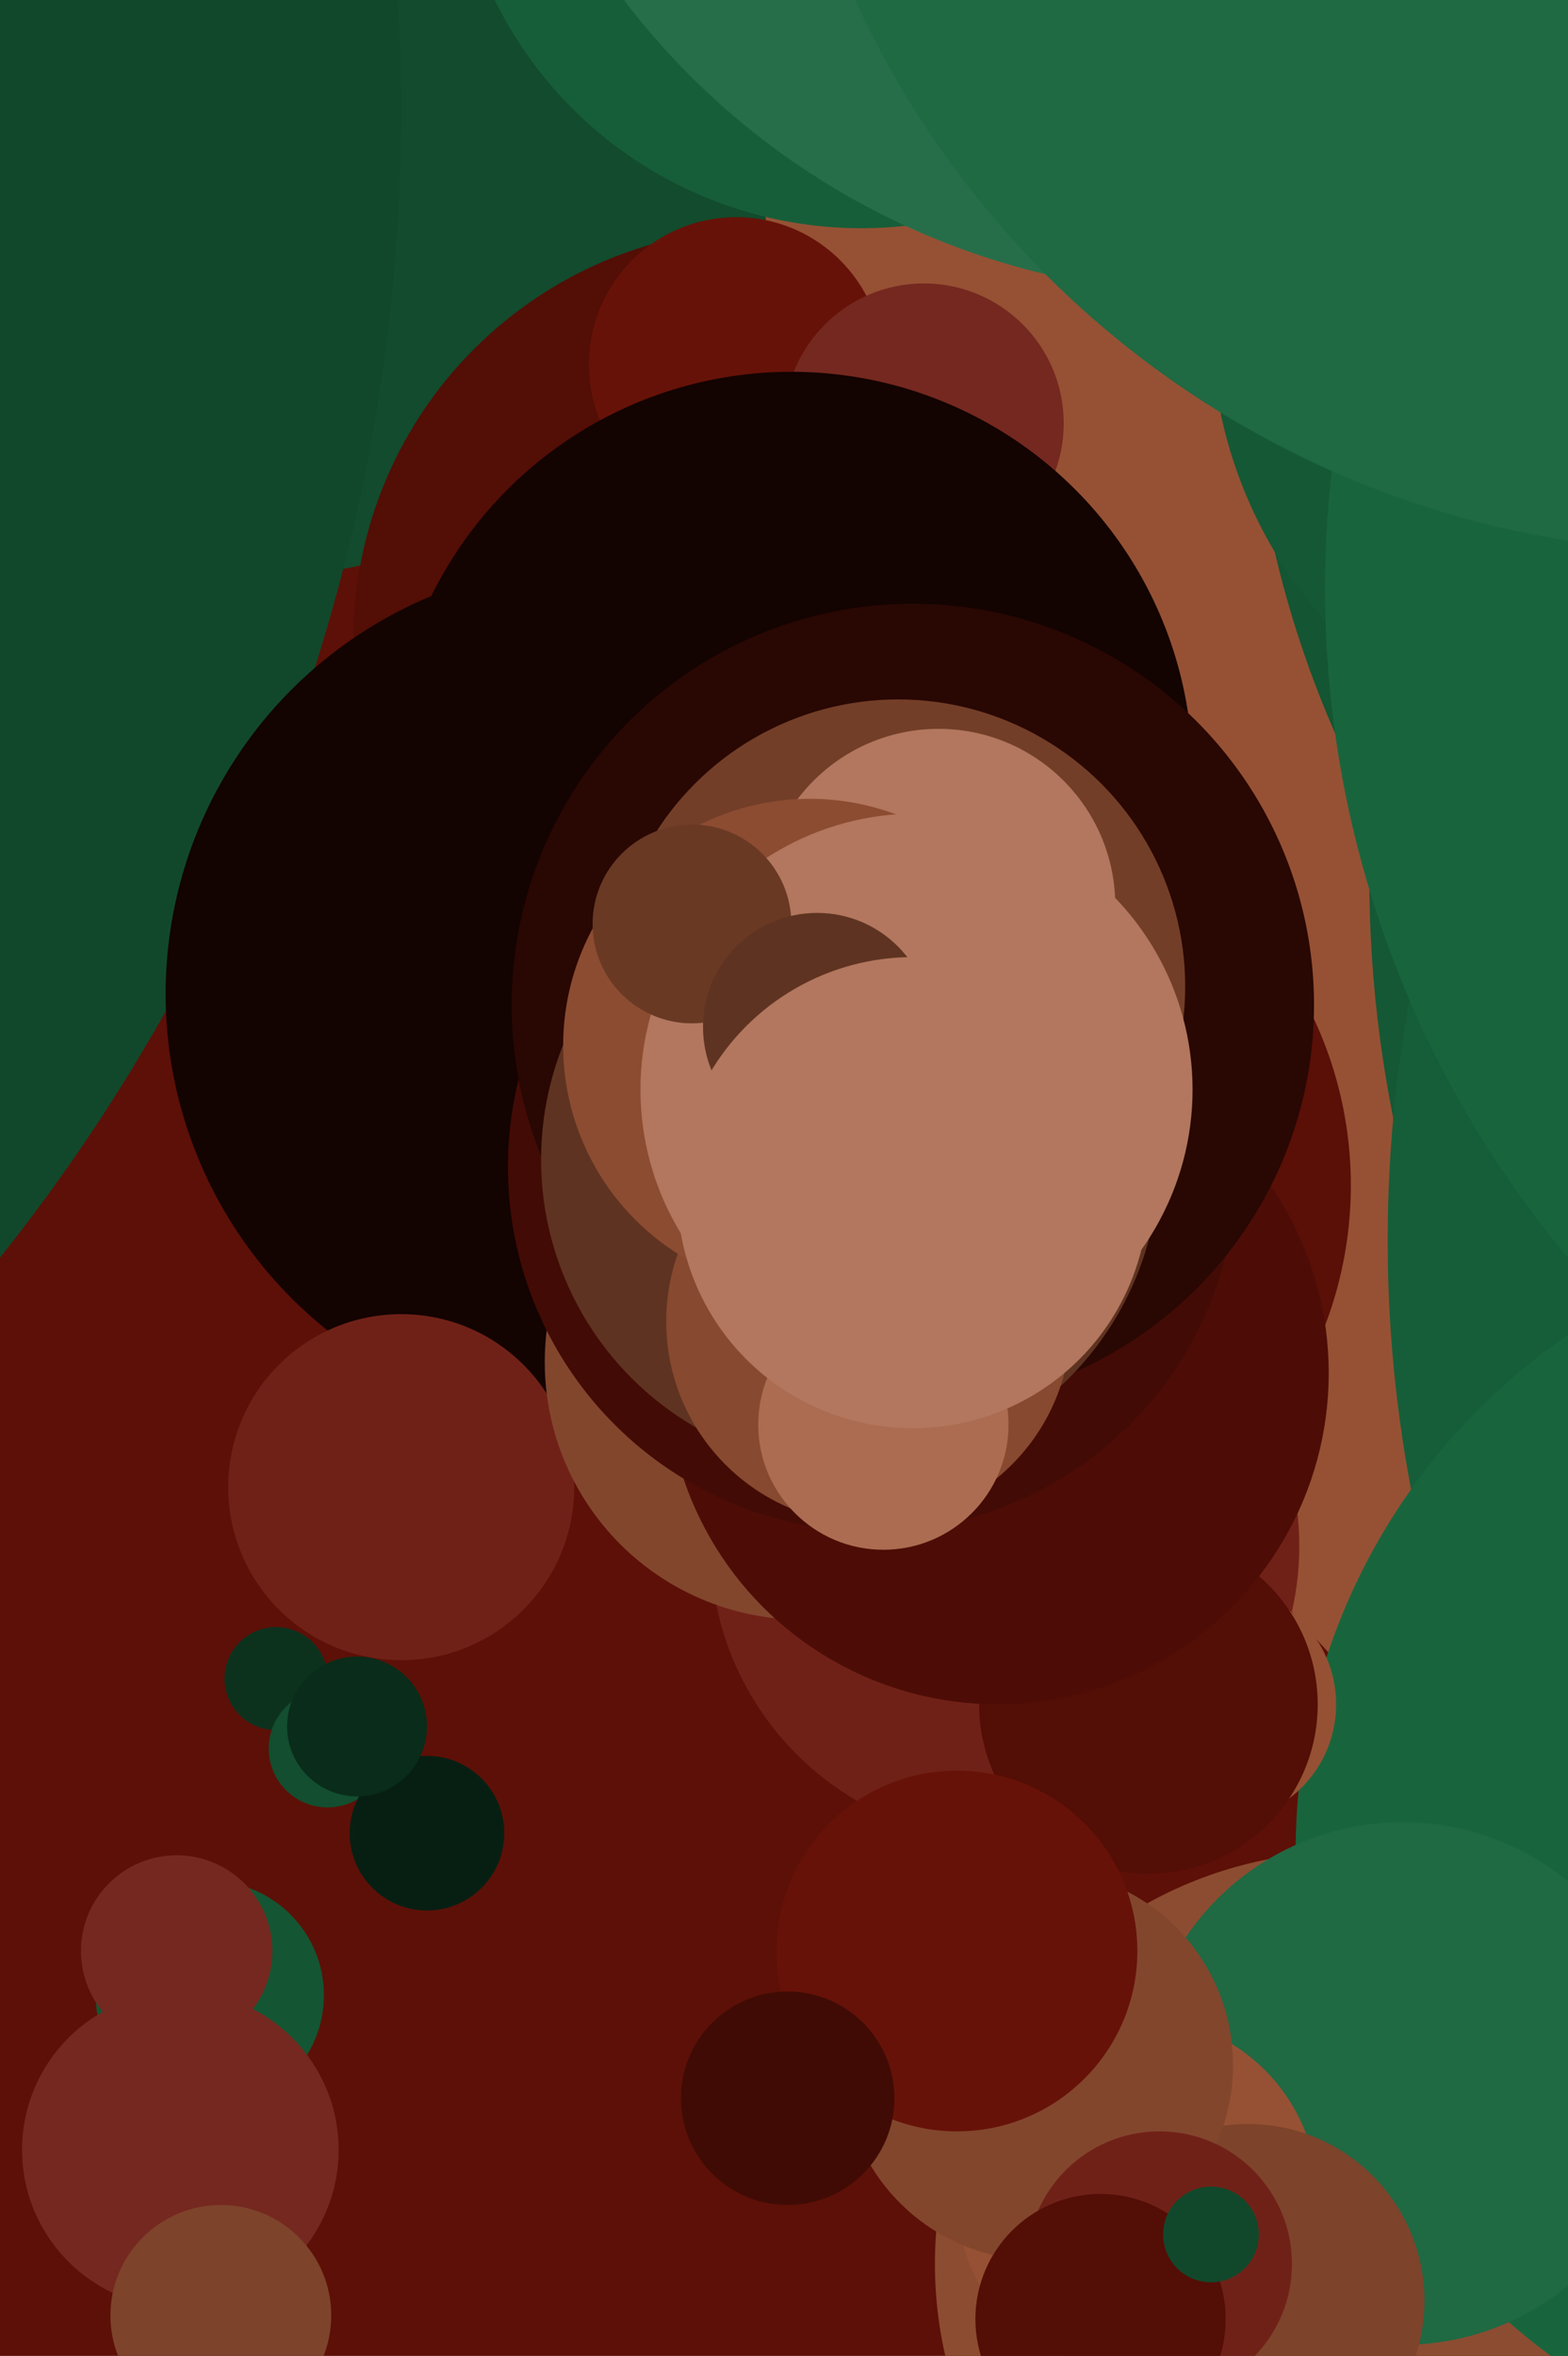 <svg xmlns="http://www.w3.org/2000/svg" width="426px" height="640px">
  <rect width="426" height="640" fill="rgb(93,16,7)"/>
  <circle cx="66" cy="5" r="152" fill="rgb(18,75,45)"/>
  <circle cx="208" cy="174" r="112" fill="rgb(83,14,6)"/>
  <circle cx="-391" cy="30" r="500" fill="rgb(17,72,43)"/>
  <circle cx="75" cy="456" r="14" fill="rgb(12,50,30)"/>
  <circle cx="162" cy="270" r="117" fill="rgb(19,3,1)"/>
  <circle cx="366" cy="615" r="112" fill="rgb(140,76,49)"/>
  <circle cx="784" cy="58" r="576" fill="rgb(150,81,52)"/>
  <circle cx="706" cy="238" r="334" fill="rgb(21,88,53)"/>
  <circle cx="739" cy="337" r="362" fill="rgb(22,94,57)"/>
  <circle cx="522" cy="503" r="170" fill="rgb(24,101,61)"/>
  <circle cx="109" cy="404" r="47" fill="rgb(112,33,23)"/>
  <circle cx="57" cy="542" r="31" fill="rgb(20,85,51)"/>
  <circle cx="621" cy="86" r="282" fill="rgb(20,85,51)"/>
  <circle cx="273" cy="420" r="80" fill="rgb(112,33,23)"/>
  <circle cx="381" cy="566" r="71" fill="rgb(31,105,67)"/>
  <circle cx="452" cy="87" r="123" fill="rgb(21,88,53)"/>
  <circle cx="48" cy="530" r="26" fill="rgb(117,40,31)"/>
  <circle cx="218" cy="370" r="70" fill="rgb(130,70,45)"/>
  <circle cx="89" cy="475" r="16" fill="rgb(18,78,47)"/>
  <circle cx="331" cy="463" r="32" fill="rgb(150,81,52)"/>
  <circle cx="309" cy="597" r="49" fill="rgb(150,81,52)"/>
  <circle cx="312" cy="463" r="46" fill="rgb(83,14,6)"/>
  <circle cx="49" cy="584" r="43" fill="rgb(117,40,31)"/>
  <circle cx="260" cy="322" r="107" fill="rgb(90,15,7)"/>
  <circle cx="339" cy="625" r="48" fill="rgb(125,67,43)"/>
  <circle cx="200" cy="99" r="40" fill="rgb(103,18,8)"/>
  <circle cx="234" cy="-49" r="111" fill="rgb(22,94,57)"/>
  <circle cx="282" cy="561" r="53" fill="rgb(130,70,45)"/>
  <circle cx="643" cy="160" r="283" fill="rgb(24,101,61)"/>
  <circle cx="271" cy="373" r="90" fill="rgb(77,13,6)"/>
  <circle cx="116" cy="498" r="21" fill="rgb(7,31,19)"/>
  <circle cx="60" cy="629" r="30" fill="rgb(125,67,43)"/>
  <circle cx="237" cy="317" r="99" fill="rgb(67,11,5)"/>
  <circle cx="251" cy="115" r="38" fill="rgb(117,40,31)"/>
  <circle cx="215" cy="210" r="109" fill="rgb(19,3,1)"/>
  <circle cx="248" cy="273" r="109" fill="rgb(41,7,3)"/>
  <circle cx="244" cy="268" r="78" fill="rgb(115,62,40)"/>
  <circle cx="231" cy="315" r="84" fill="rgb(95,51,33)"/>
  <circle cx="236" cy="359" r="55" fill="rgb(135,73,47)"/>
  <circle cx="315" cy="615" r="36" fill="rgb(112,33,23)"/>
  <circle cx="255" cy="246" r="48" fill="rgb(178,119,94)"/>
  <circle cx="260" cy="530" r="49" fill="rgb(103,18,8)"/>
  <circle cx="220" cy="284" r="67" fill="rgb(140,76,49)"/>
  <circle cx="249" cy="296" r="75" fill="rgb(178,119,94)"/>
  <circle cx="97" cy="469" r="19" fill="rgb(10,44,26)"/>
  <circle cx="188" cy="251" r="27" fill="rgb(105,57,36)"/>
  <circle cx="299" cy="630" r="34" fill="rgb(83,14,6)"/>
  <circle cx="331" cy="-123" r="203" fill="rgb(38,110,73)"/>
  <circle cx="222" cy="279" r="31" fill="rgb(95,51,33)"/>
  <circle cx="214" cy="570" r="29" fill="rgb(64,11,5)"/>
  <circle cx="240" cy="387" r="34" fill="rgb(172,108,81)"/>
  <circle cx="466" cy="-107" r="257" fill="rgb(31,105,67)"/>
  <circle cx="329" cy="607" r="13" fill="rgb(17,72,43)"/>
  <circle cx="248" cy="324" r="64" fill="rgb(178,119,94)"/>
</svg>